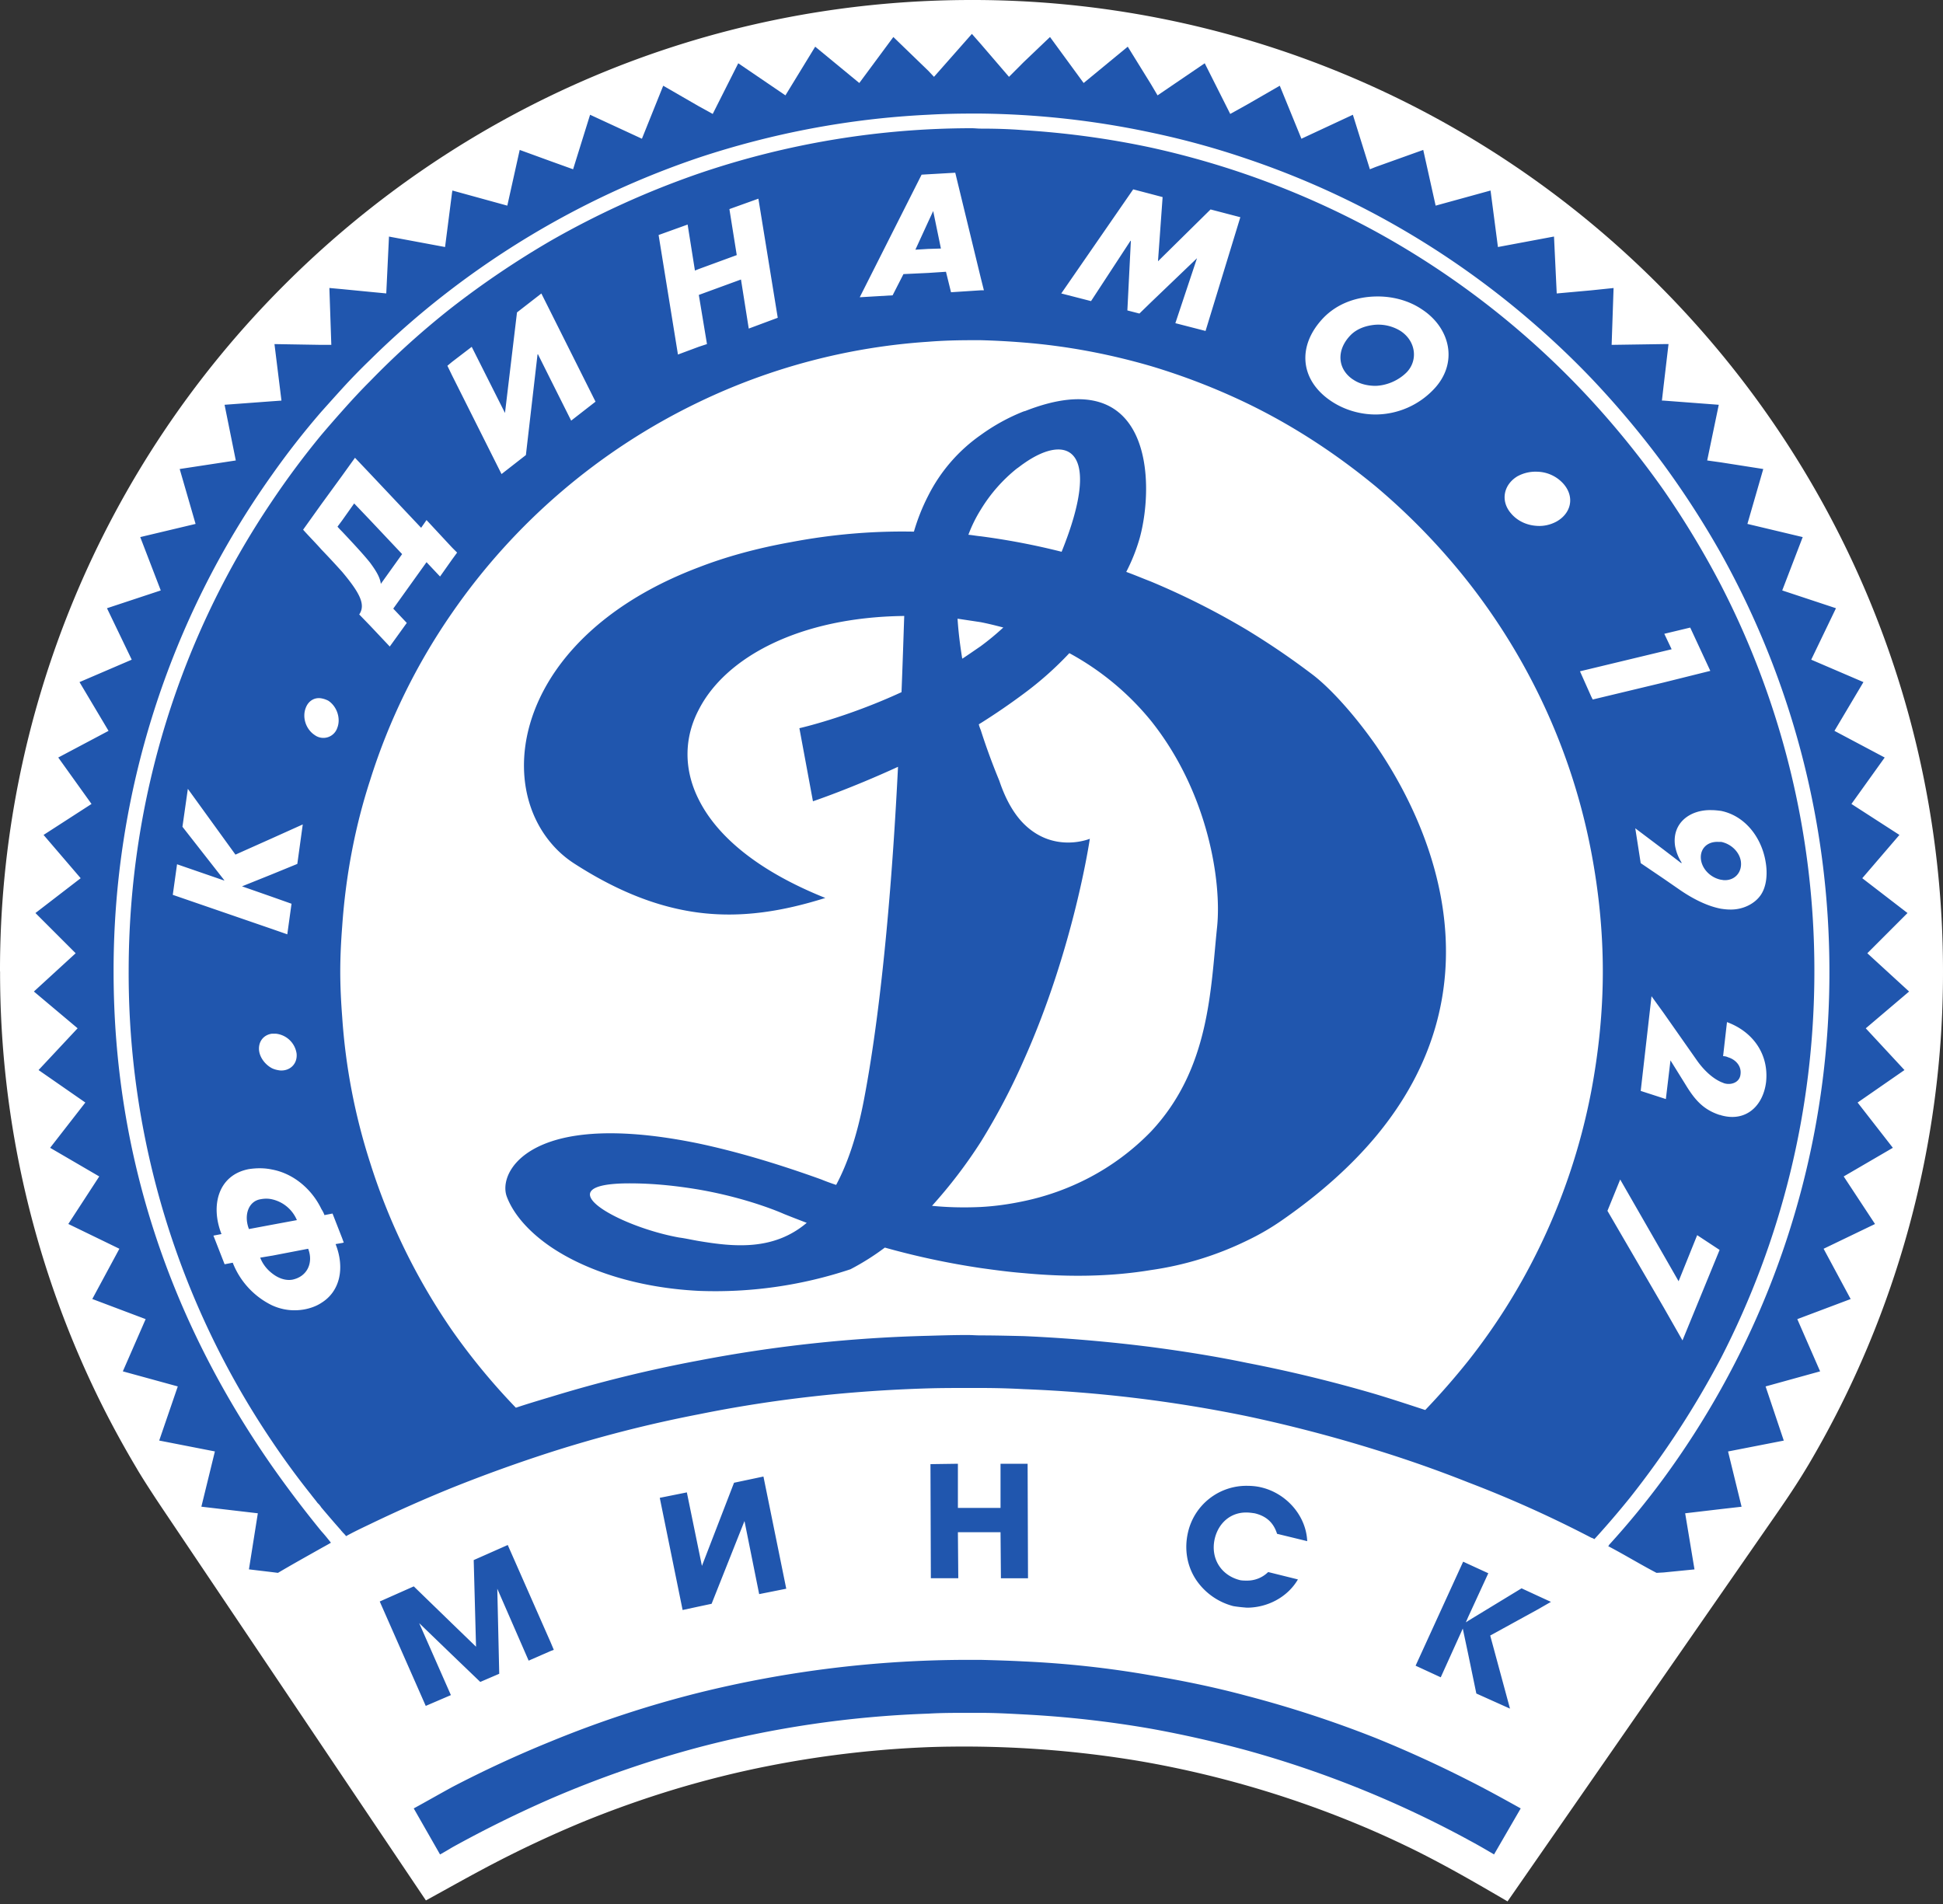 <svg xmlns="http://www.w3.org/2000/svg" width="500" height="490" fill="none"><rect width="100%" height="100%" fill="#333333" stroke="none"/><path fill="#fff" d="M35.35 378.18v.02c1.17 1.95 2.4 3.88 3.65 5.8 1.27 1.96 2.56 3.88 3.85 5.8l66.75 99.28 4.3-2.37c4.54-2.51 9.08-5.03 13.42-7.28a288.97 288.97 0 0 1 22.83-10.63 267.12 267.12 0 0 1 23.41-8.3c7.9-2.38 15.94-4.4 24.12-6.01a266.25 266.25 0 0 1 39.46-4.78c2.08-.1 4.25-.16 6.51-.2H243.94a274.97 274.97 0 0 1 43.43 2.79c2.4.35 4.76.72 7.04 1.12l.26.05h.02a262.7 262.7 0 0 1 58.5 17.62c3.1 1.35 6.12 2.74 9.07 4.17h.02c8.83 4.28 17.22 9.13 25.66 14.07l69.3-99.86c1.5-2.17 2.98-4.34 4.4-6.52 1.44-2.2 2.8-4.4 4.1-6.6A248.84 248.84 0 0 0 500 250.01h-.02V250h.02c0-69-28-131.5-73.24-176.75A249.2 249.2 0 0 0 250 0v.02h-.02V0C181 0 118.5 28 73.25 73.24A249.22 249.22 0 0 0 0 250h.02a249.14 249.14 0 0 0 26.47 112.08c2.74 5.44 5.7 10.81 8.86 16.1Z"/><path fill="#2056AE" fill-rule="evenodd" d="M320.87 389.25c.6 0 1.3.1 1.99.2 2.99.7 4.87 2.4 5.77 5.28l7.76 1.89c-.3-6.67-5.47-12.35-11.84-13.84-1.2-.3-2.49-.4-3.69-.4a15.41 15.41 0 0 0-15.12 11.85c-1 4.18-.4 8.56 1.99 12.24a16.52 16.52 0 0 0 9.65 6.87c1.2.2 2.29.3 3.49.4 5.27 0 10.45-2.68 13.13-7.27l-7.66-1.9a7.63 7.63 0 0 1-5.47 2.2c-.6 0-1.1 0-1.7-.1-4.97-1.2-7.76-5.67-6.56-10.75 1-4.08 4.18-6.77 8.25-6.67Zm-7.67-150.7c1.2-11.64-2.3-34.64-17.02-53.06a70.42 70.42 0 0 0-21-17.4 86.5 86.5 0 0 1-11.75 10.44 169.03 169.03 0 0 1-11.05 7.57c-.2.1-.3.2-.5.3.11.5.3 1 .5 1.48 1.3 4.09 2.89 8.47 4.78 13.05 1.7 5.08 3.89 8.66 6.27 11.05 7.77 7.76 17.02 3.88 17.02 3.88s-4.08 28.17-17.02 57.03a168.76 168.76 0 0 1-11.05 21 125.74 125.74 0 0 1-12.54 16.43c3.98.4 8.16.5 12.54.3 3.69-.2 7.27-.7 11.05-1.5a64.93 64.93 0 0 0 16.72-5.97 62.72 62.72 0 0 0 16.03-11.94c15.13-16.12 15.33-36.44 17.02-52.66Zm-60.81-78.43-5.98-.9c.2 3.19.6 6.57 1.2 10.25h.1c1.5-.99 3.08-2.09 4.67-3.18a66.3 66.3 0 0 0 5.78-4.78h.1c-1.9-.5-3.89-1-5.88-1.39Zm0-28.97a35.75 35.75 0 0 0-3.19 6.47c1.1.1 2.1.3 3.19.4a180.66 180.66 0 0 1 20.8 3.98c10.55-26.08 1.8-30.85-9.76-22.7-.6.4-1.19.9-1.79 1.3a40.45 40.45 0 0 0-9.25 10.55Zm-72.57 188.23c8.96 1.5 19.22 2.58 27.78-4.68-3.69-1.4-5.88-2.29-5.88-2.29s-8.76-3.99-21.9-6.27c-5.37-.9-11.34-1.6-17.81-1.6-22.4 0-3.19 11.05 12.74 13.94 1.59.2 3.28.6 5.07.9ZM337.7 173.56c4.08 3.08 10.25 9.55 16.32 18.2 16.13 23.5 30.96 63.61 0 100.74-6.07 7.26-13.93 14.43-23.78 21.3a63.32 63.32 0 0 1-9.37 5.48 82.8 82.8 0 0 1-24.68 7.57c-10.85 1.8-22.1 1.8-32.75.79-3.78-.3-7.46-.8-11.05-1.3a200.13 200.13 0 0 1-24.69-5.27 63.8 63.8 0 0 1-8.85 5.58 110.05 110.05 0 0 1-39.02 5.56c-15.82-.79-29.16-5.26-38.12-11.34-5.67-3.88-9.66-8.46-11.34-13.04-1.3-3.78 1.09-10.55 11.34-14.03 7.67-2.6 19.8-3.29 38.12.49 8.96 1.9 19.41 4.88 31.56 9.26 0 0 1.39.6 3.78 1.39 2.88-5.38 5.37-12.54 7.17-22 4.87-25.47 7.46-59.53 8.75-85.6-12.34 5.67-21.89 8.87-21.89 8.87l-3.49-18.81s12.05-2.7 26.28-9.27c.4-10.05.6-17.12.7-19.51v-.1c-26.98.3-45.99 10.65-52.86 24.09-3.78 7.17-3.98 15.34 0 23.2 4.68 9.36 15.13 18.3 32.55 25.28-11.05 3.48-21.6 5.17-32.55 3.78-10.05-1.3-20.5-5.18-32.05-12.63a26.6 26.6 0 0 1-6.07-5.38c-8.66-10.35-9.66-26.88 0-42.31 6.87-10.95 19.2-21.4 38.12-28.56 6.97-2.7 14.84-4.88 23.7-6.47 11.04-2.1 21.59-2.9 31.65-2.7.9-3.08 2.09-6.16 3.68-9.25a42.27 42.27 0 0 1 13.53-15.63 50.37 50.37 0 0 1 11.05-6.07c.1 0 .3-.1.4-.1 32.65-12.84 33.35 18.41 29.46 32.65a46.9 46.9 0 0 1-3.48 8.76c2.2.8 4.28 1.69 6.37 2.49a194.82 194.82 0 0 1 24.69 12.44c8.66 5.27 14.43 9.66 16.82 11.45Zm40.11 299.9a270.66 270.66 0 0 0-56.94-22.99 294.05 294.05 0 0 0-24.68-5.58 273.34 273.34 0 0 0-32.75-3.68c-3.68-.2-7.36-.4-11.05-.4h-3.48c-3.38 0-6.77 0-10.05.2-20.3.7-40.11 3.68-59.03 8.66a274.9 274.9 0 0 0-38.12 13.24 301.67 301.67 0 0 0-25.38 12.54c-1 .6-2 1.2-3.09 1.8l-6.77-11.85c3.29-1.8 6.58-3.68 9.86-5.48a294.5 294.5 0 0 1 25.38-11.74 277 277 0 0 1 38.12-12.55 288.41 288.41 0 0 1 69.08-8.46h3.48c3.69.1 7.37.2 11.05.4 11.05.5 22 1.7 32.75 3.59 8.37 1.4 16.53 3.08 24.69 5.28A287.03 287.03 0 0 1 354 447.28a307.1 307.1 0 0 1 23.79 10.85c4.58 2.3 9.06 4.78 13.54 7.27l-6.86 11.84c-2.2-1.29-4.4-2.58-6.68-3.78Zm-120.34-79.13.1 11.84h6.97l-.1-29.46h-6.97v11.35H246.5V376.7l-7.06.1.1 29.36h7.06l-.1-11.84h10.95Zm185.44-5.97-9.26 1.09 2.4 14.44-7.97.79-1.8.1c-4.18-2.18-8.25-4.68-12.44-6.87l.2-.2v-.1a210.24 210.24 0 0 0 14.04-17.12 222.05 222.05 0 0 0 14.83-23.09A219.52 219.52 0 0 0 470.77 250c0-39.02-10.15-75.65-27.87-107.5a230.24 230.24 0 0 0-14.83-23 234.75 234.75 0 0 0-18.62-22.2 216.99 216.99 0 0 0-13.83-13.23 220.71 220.71 0 0 0-41.6-28.87 218.95 218.95 0 0 0-33.15-14.33 209.16 209.16 0 0 0-24.69-6.77 221.45 221.45 0 0 0-43.8-4.87h-2.28c-3.79 0-7.57.09-11.25.3-20.6.99-40.41 4.87-59.03 11.04a222.34 222.34 0 0 0-63.5 33.74 216.33 216.33 0 0 0-21.1 18.32 160.84 160.84 0 0 0-7.17 7.37c-1.8 1.98-3.59 3.98-5.37 5.97a206.53 206.53 0 0 0-12.75 16.32 220 220 0 0 0-40.7 127.7c0 47.38 14.63 89.8 40.7 127.22a287.9 287.9 0 0 0 12.75 16.83c.9.99 1.69 1.98 2.48 2.98-.8.49-1.59.9-2.48 1.4-3.68 2.08-7.47 4.18-11.15 6.36l-1.6-.2-5.87-.7 2.29-14.43-14.53-1.7 3.48-14.22-14.33-2.8 4.78-13.93-14.14-3.88 5.87-13.44-13.73-5.18 6.97-12.93-13.14-6.38 7.96-12.23-12.64-7.37 9.06-11.65-12.04-8.36 10.05-10.75-11.25-9.46 10.75-9.85-10.35-10.35 11.64-8.96-9.55-11.14 12.34-7.97-8.56-11.95 12.94-6.86-7.47-12.55 13.44-5.77-6.37-13.24 13.84-4.58-5.28-13.73 14.24-3.39-4.09-14.13 14.44-2.2-2.89-14.33 12.14-.9 2.5-.18-1.8-14.54 12.05.2h2.58l-.5-14.64 3.29.3 7.17.7 4.18.4.7-14.63 14.43 2.69 1.79-13.94.1-.6 14.13 3.89 3.19-14.34 7.96 2.9 5.78 2.08 4.37-14.03 13.34 6.17 5.48-13.64 9.15 5.28 3.59 1.98 6.57-13.04 12.14 8.26 7.66-12.53 11.35 9.35 8.76-11.84 8.96 8.66 1.5 1.59 9.75-11.05 2.28 2.59 7.27 8.46 3.78-3.79 6.77-6.46 8.66 11.84 11.35-9.35 5.97 9.65 1.7 2.88 12.14-8.26 6.56 13.04 4.29-2.38 8.46-4.88 5.57 13.64 13.24-6.17 4.38 14.03 1.5-.6 12.23-4.38 3.19 14.34 8.36-2.3 5.77-1.59 1.9 14.54 10.15-1.9 4.28-.8.7 14.65 8.85-.8 5.78-.6-.5 14.63 13.34-.2h1.3l-1.3 11.05-.4 3.49h.4l14.23 1.08-2.98 14.33 3.58.5 10.85 1.7-4.08 14.13 14.23 3.39-5.27 13.73 13.83 4.58-6.37 13.24 13.44 5.77-7.46 12.55 12.93 6.86-8.56 11.95 12.35 7.97-9.56 11.14 11.64 8.96-10.34 10.35 10.75 9.85-11.15 9.47 9.96 10.74-12.06 8.36 9.07 11.65-12.65 7.37 8.06 12.24-13.23 6.37 6.96 12.94-13.73 5.17 5.87 13.44-14.03 3.88 4.68 13.94-14.34 2.8 3.48 14.22-5.27.6Zm-301.2 36.53.8-.3-.8-1.9-11.05-25.08-8.76 3.88.6 22.3-6.17-5.97-9.85-9.56-8.76 3.89 11.84 26.87 6.47-2.78-8.16-18.52 8.46 8.16 7.26 6.97 4.88-2.1-.5-21.89 8.07 18.51 5.67-2.48Zm38.92-21.9-.8-3.89-3.08-15.03-6.97 1.4 5.88 28.87 4.17-.9 3.29-.7 8.46-21.3 3.78 18.81 6.97-1.39-5.87-28.87-7.57 1.6-8.26 21.4Zm218.49 9.26-3.49-1.6-4.08-1.89-13.74 8.36-.6.4.6-1.39 5.18-11.25-5.18-2.38-1.29-.6-12.24 26.77 6.47 2.99 5.67-12.54 1.39 6.56 2.1 10.15 8.66 3.89-5.09-18.81 12.15-6.67 3.49-2Zm-3.49-90.19a158.69 158.69 0 0 1-17.82 28.18 187.06 187.06 0 0 1-11.05 12.63c-4.28-1.4-8.45-2.78-12.74-4.07a363.29 363.29 0 0 0-33.14-8.06c-8.16-1.7-16.43-3-24.69-4.09a402.08 402.08 0 0 0-32.75-2.8c-3.68-.08-7.36-.18-11.05-.18-1.19 0-2.28-.1-3.48-.1-3.38 0-6.67.1-10.05.2a359.71 359.71 0 0 0-59.03 6.36 347.34 347.34 0 0 0-38.12 9.37c-2.98.89-5.97 1.78-8.96 2.78a166.03 166.03 0 0 1-16.42-19.91 161.2 161.2 0 0 1-21.1-43.2 155.94 155.94 0 0 1-7.17-37.43c-.3-3.88-.5-7.76-.5-11.74 0-3.88.2-7.76.5-11.65.9-12.94 3.29-25.58 7.17-37.52a159.23 159.23 0 0 1 21.1-43.1 162.84 162.84 0 0 1 63.5-54.25 160.6 160.6 0 0 1 59.03-15.53c3.68-.3 7.46-.4 11.25-.4h2.28c3.79.1 7.37.3 11.05.6 11.25.9 22.2 3 32.75 6.07a168.63 168.63 0 0 1 24.69 9.56c11.95 5.77 23 13.04 33.14 21.4a168.12 168.12 0 0 1 23.79 24.59 162.71 162.71 0 0 1 17.82 28.26 160.29 160.29 0 0 1 13.83 41.11c1.9 9.95 3 20.3 3 30.86 0 10.55-1.1 20.9-3 30.95a161.38 161.38 0 0 1-13.83 41.11Zm-307.57-2.18-1.7.29c2.4 6.08 1.2 12.14-3.67 15.13-1.2.8-2.8 1.4-4.48 1.7-2.9.49-5.68.1-8.27-1.1a20.47 20.47 0 0 1-10.05-10.94l-2.09.4-2.88-7.37 2.08-.4c-2.88-7.27-.9-15.23 7.07-16.72 2-.3 3.98-.3 5.87.1 5.48.99 10.26 4.97 12.75 10.15.3.49.6.99.8 1.59l2.08-.4 2.49 6.37.4 1.1-.4.1Zm-16.02-44.4c2.58.2 4.57-1.7 4.28-4.38a6.02 6.02 0 0 0-5.28-5.07h-1.1c-2.09.3-3.48 1.99-3.28 4.27.2 1.9 1.6 3.68 3.28 4.59.6.3 1.3.49 2.1.59Zm-26.48-53.06-1.1 7.87 25.48 8.77 3.99 1.39 1.09-7.87-5.08-1.8-7.66-2.68 7.66-3.08 6.57-2.69 1.4-10.16-7.97 3.59-9.35 4.18-12.25-16.93-1.39 9.76 10.75 13.74v.1l-12.14-4.19Zm41.2-35.02c1-2.4 0-5.58-2.29-7.08-.6-.3-1.19-.5-1.78-.6-1.7-.3-3.3.6-3.99 2.4-1 2.48 0 5.56 2.3 7.06a3.77 3.77 0 0 0 5.77-1.79Zm-4.07-57.64 5.37-7.37 3.29-4.58 3.88 4.09 13.14 13.93 1.39-1.99 6.57 7.07 1.3 1.3-1.3 1.78-3.09 4.38-3.48-3.69-8.56 11.95 3.48 3.68-4.38 6.08-5.07-5.38-2.79-2.88c1.7-2.5.2-5.48-4.38-10.95a221.7 221.7 0 0 0-5.37-5.78c-1.4-1.6-2.99-3.18-4.69-5.08l4.69-6.56Zm33.64-36.63-1.2 1 1.2 2.48L129.06 122l6.27-4.89 2.99-25.87.1-.1 3.28 6.57 5.28 10.54 6.27-4.88L141.7 80.3l-2.39-4.77-6.27 4.87-3.09 25.88-8.56-17.02-5.07 3.88Zm60.62-35.34-7.47 2.69 4.98 30.76 5.37-2 2.1-.69-2.1-12.65 10.85-3.97 2 12.63 7.46-2.78-4.98-30.65-7.46 2.68 1.89 11.84-9.76 3.58-1 .4-1.88-11.84Zm60.21-12.84 1.7-.1 6.96-.4 6.57 27.08.8 3.18h-.8l-7.66.5-1.3-5.27-4.57.3-6.37.3-2.79 5.46-8.46.5 15.92-31.55Zm54.45 3.78L273.1 75.52l7.66 1.97 10.15-15.52h.1l-.9 17.92 3.1.8 2.98-2.9 11.84-11.34-5.57 16.72 7.77 2 8.95-29.27-7.66-2-13.53 13.34 1.19-16.52-2.99-.79-4.58-1.2Zm48.97 33.05c3.59-3.69 8.47-5.38 13.44-5.48 4.19-.1 8.46 1 11.85 3.29 7.36 4.78 9.55 13.93 2.98 20.7a20.74 20.74 0 0 1-14.83 6.38c-3.88 0-7.86-1.1-11.25-3.3-8.25-5.37-9.15-14.32-2.19-21.59Zm50.07 40.7c-3.68 2.1-4.67 6.37-1.79 9.67 1.7 2 4.19 3.08 6.77 3.19 1.69.1 3.38-.3 4.88-1.1 3.78-2.1 4.77-6.28 1.88-9.66a9.3 9.3 0 0 0-6.76-3.18 9.7 9.7 0 0 0-4.98 1.09Zm18.81 49.59-2.88.69 2.88 6.46.4.8 18.22-4.37 12.04-3-5.17-11.14-6.67 1.6 1.89 3.98-2.09.5-18.62 4.48Zm33.45 36.62c6.27 1.3 10.45 6.97 11.45 13.15.5 2.88.3 6.26-1.3 8.55-1.6 2.29-4.68 3.78-7.96 3.68-.7 0-1.49-.1-2.2-.2-3.77-.7-7.66-2.78-10.94-5.08l-3.88-2.68-5.87-3.98-1.4-8.97 7.27 5.48 4.57 3.5.1-.12c-.88-1.39-1.38-2.68-1.69-4.27-.9-5.88 3.79-9.46 9.46-9.26.8 0 1.6.1 2.39.2Zm11.55 69.87c.8-7.16-3.29-13.03-10.05-15.52l-1 8.76c.4 0 .9.1 1.3.3 1.98.6 3.47 2.29 3.18 4.38-.2 2.08-2.4 2.88-4.28 2.28-.2-.1-.5-.2-.7-.29-2.5-1.1-4.68-3.38-6.17-5.48l-8.66-12.34-3.09-4.27-2.78 24.37 5.87 1.9.6.2 1.19-9.96 3.78 6.08c2.4 3.97 4.58 6.56 8.86 7.96.1 0 .2 0 .4.1 6.27 1.78 10.75-2.3 11.55-8.47Zm-21.5 66.4 9.55-23.29-5.77-3.8-4.78 11.86-3.88-6.77-11.15-19.41-3.28 8.06 14.43 24.79 4.88 8.56Zm-22.7 51.16c-.2-.2-.5-.3-.8-.4a299.37 299.37 0 0 0-31.65-14.23 320.74 320.74 0 0 0-23.79-8.37 372.29 372.29 0 0 0-33.14-8.66 352.56 352.56 0 0 0-57.43-6.96c-3.69-.2-7.37-.3-11.06-.3h-3.48c-3.38 0-6.67 0-10.05.1-20.2.6-39.91 2.79-59.03 6.67a330.97 330.97 0 0 0-38.12 9.75 389.03 389.03 0 0 0-25.38 9.16 362.05 362.05 0 0 0-21.1 9.36c-2.1 1-4.19 1.99-6.17 3.09-.3-.4-.6-.7-.9-1-.1-.1-.1-.1-.1-.2-.1 0-.1-.1-.2-.1 0-.1-.1-.1-.1-.2-1.69-1.89-3.38-3.88-5.07-5.87-.2-.3-.4-.6-.7-.9l-.3-.3c-.5-.7-1.1-1.38-1.7-2.19a205.03 205.03 0 0 1-10.05-13.73A214.96 214.96 0 0 1 33.11 250c0-44.8 13.53-86.4 36.82-120.93a216.13 216.13 0 0 1 12.75-17.13 335.9 335.9 0 0 1 5.37-6.17c2.29-2.58 4.68-5.18 7.17-7.66a210.94 210.94 0 0 1 21.1-19.01 230.4 230.4 0 0 1 25.38-17.13 224.4 224.4 0 0 1 38.12-17.31A217.8 217.8 0 0 1 250.1 33c.7 0 1.49.1 2.28.1 3.69 0 7.37.1 11.05.4 11.15.7 22.1 2.2 32.75 4.48a218.95 218.95 0 0 1 57.83 21.6 217.59 217.59 0 0 1 55.44 43.4 231.57 231.57 0 0 1 18.62 23.1 227.47 227.47 0 0 1 14.83 24.58 216.2 216.2 0 0 1 24 99.34c0 35.83-8.67 69.58-24 99.43a232.64 232.64 0 0 1-23.49 36.05 230.51 230.51 0 0 1-8.86 10.34l-.3.3ZM69.94 323.16l-2.98.5c.6 1.59 1.7 2.99 2.98 3.98 1.6 1.3 3.49 1.99 5.28 1.69 3.88-.79 5.47-4.38 4.08-7.96l-9.36 1.8ZM76.4 314a9.1 9.1 0 0 0-6.47-5.37c-.9-.2-1.89-.2-2.89 0-3.08.5-4.37 4.08-2.98 7.67l5.87-1.1 6.47-1.2ZM348.24 97.7c1.6 1.1 3.68 1.6 5.77 1.6 2.8-.1 5.78-1.3 7.97-3.48 2.98-3.09 2.39-8.07-1.6-10.66a10.89 10.89 0 0 0-6.37-1.59c-2.59.2-4.97 1.1-6.56 2.79-3.69 3.88-3.2 8.75.79 11.35Zm94.66 128.71c.2 0 .5.1.8.1 2.79.1 4.67-2.1 4.28-4.88-.4-2.49-2.6-4.48-5.08-4.97h-.8c-2.88-.1-4.77 1.9-4.37 4.67.4 2.5 2.58 4.58 5.17 5.08ZM242.13 63.96l-1.99-9.65-1.29 2.78-3.29 7.17 3.29-.2 3.28-.1ZM95.22 144.79c1.69 2.29 2.59 3.88 2.78 5.47l5.48-7.66-8.26-8.76-4.08-4.28-3.1 4.38-1.19 1.6c.4.48.8.88 1.2 1.28 3.19 3.39 5.57 5.97 7.17 7.97Z" clip-rule="evenodd"/></svg>